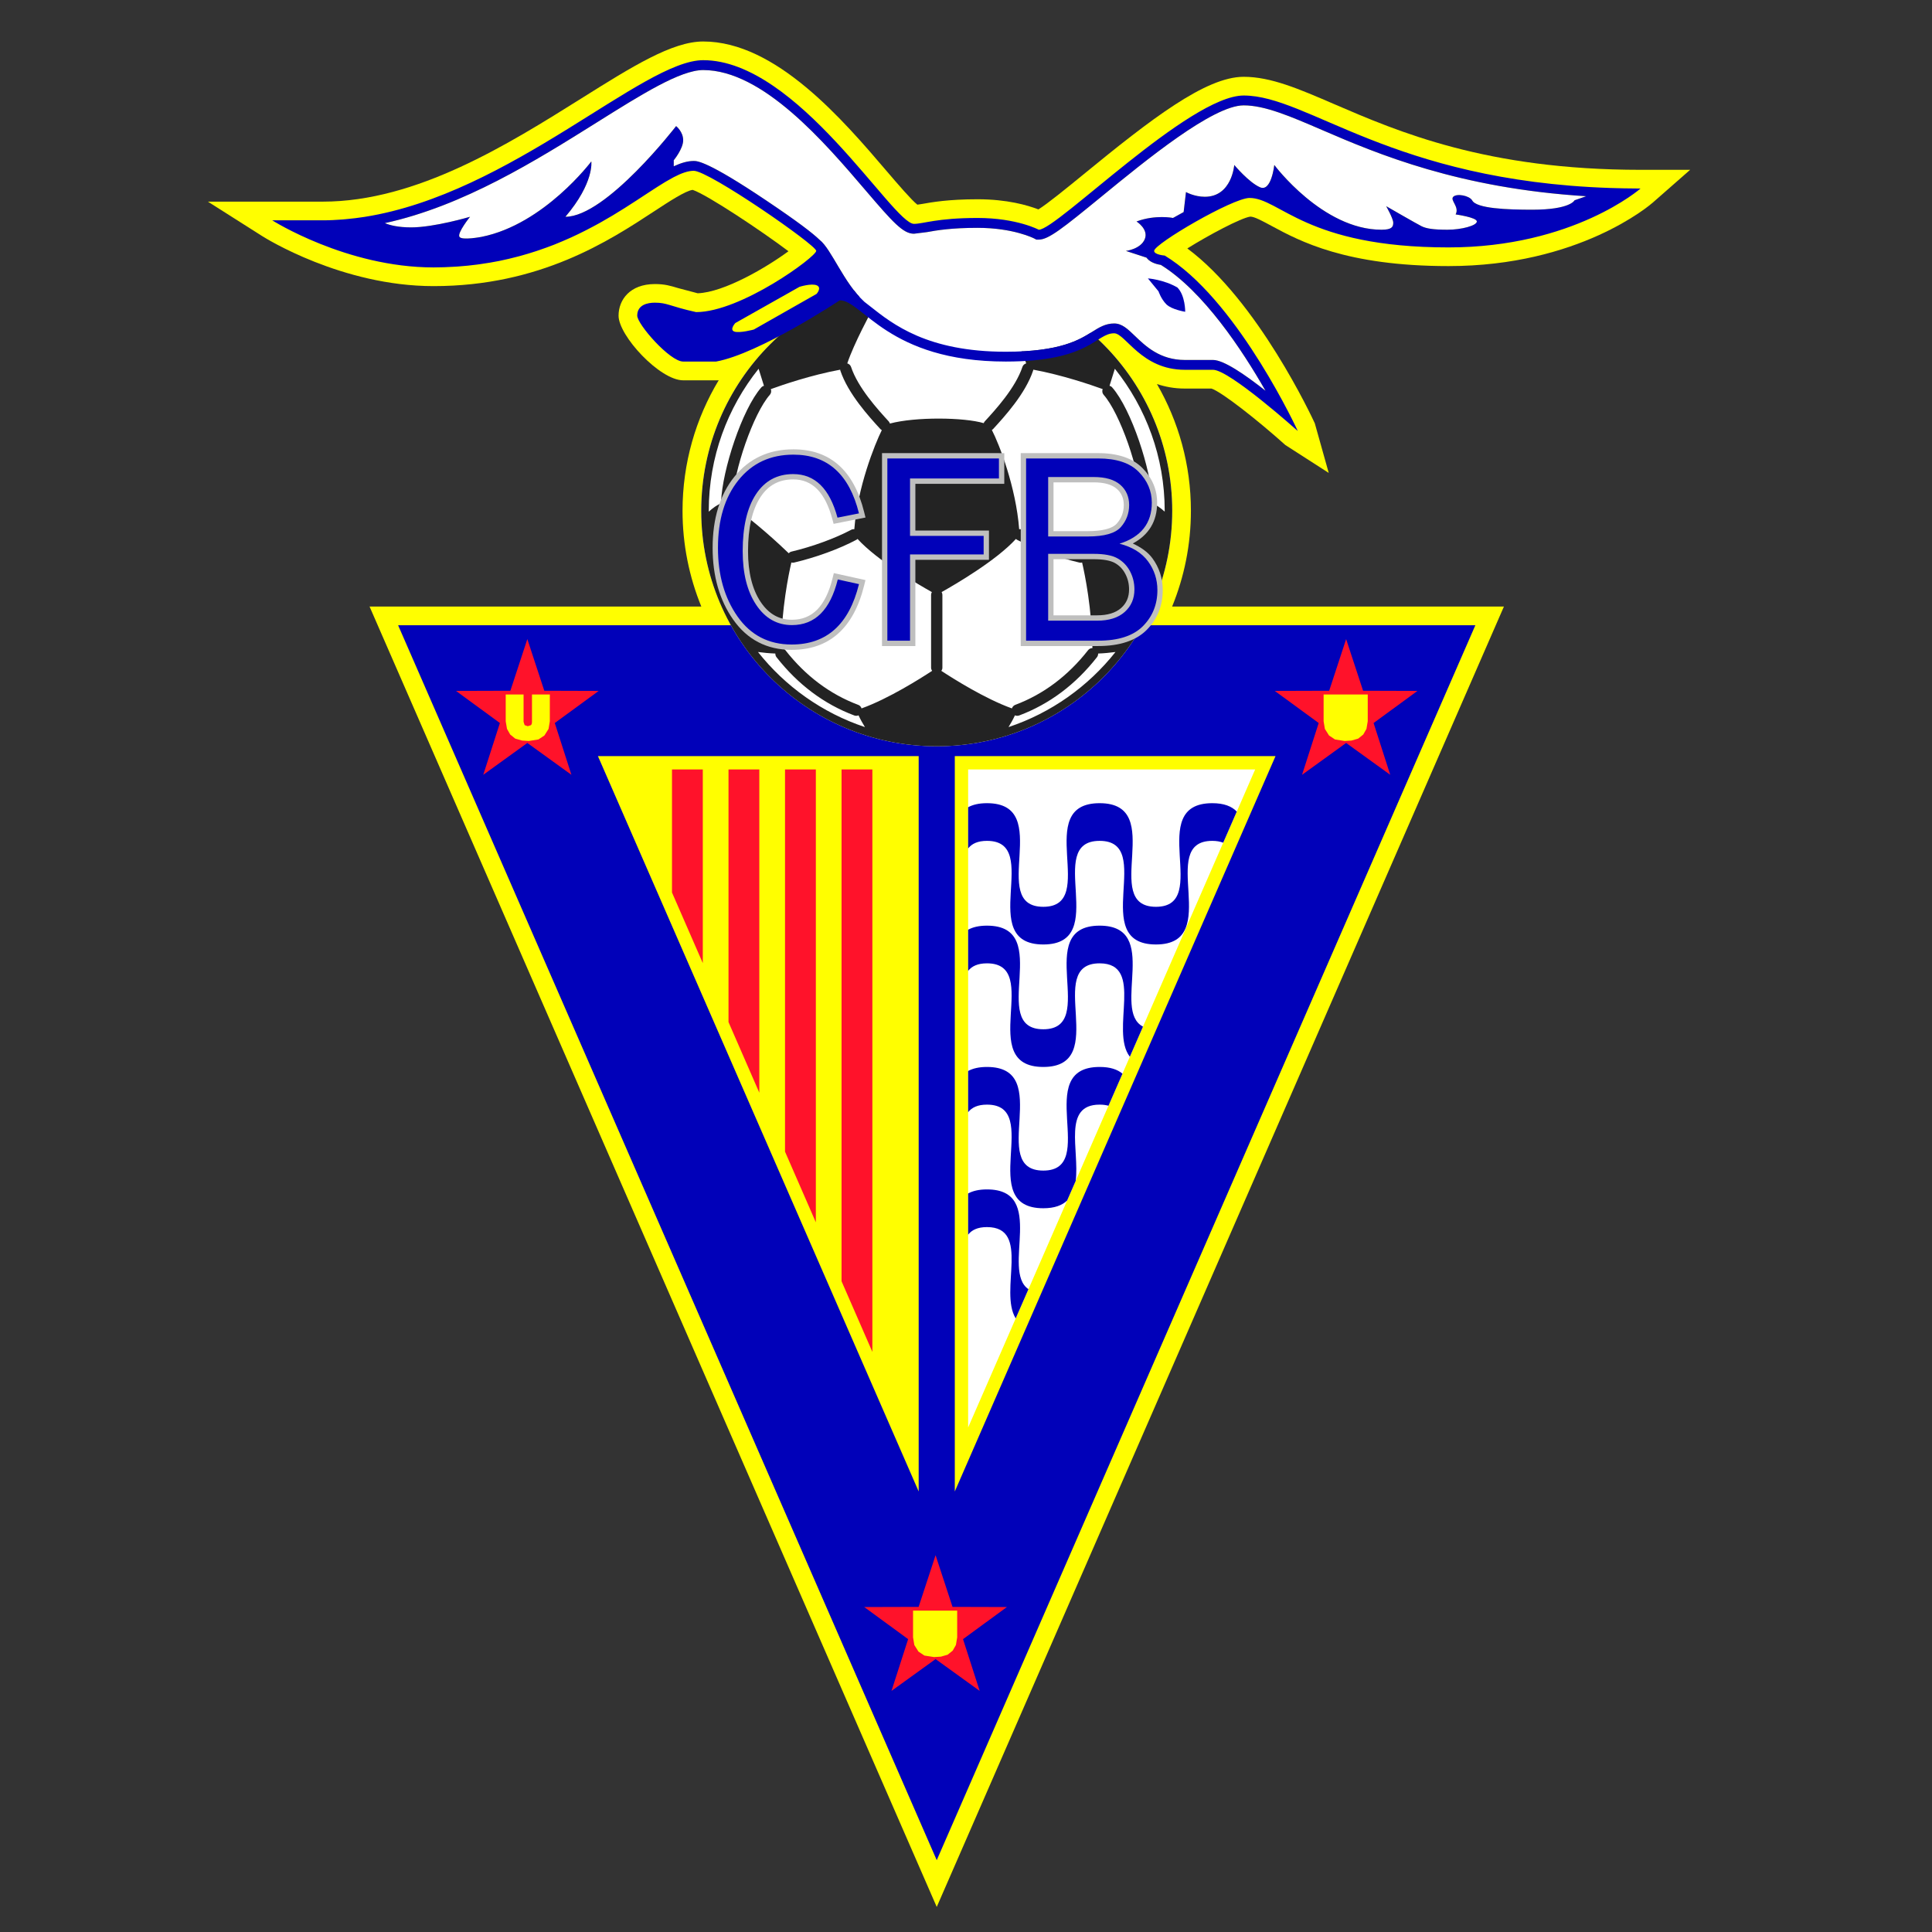 <?xml version="1.0" encoding="utf-8"?>
<!-- Generator: Adobe Illustrator 16.0.0, SVG Export Plug-In . SVG Version: 6.00 Build 0)  -->
<!DOCTYPE svg PUBLIC "-//W3C//DTD SVG 1.1//EN" "http://www.w3.org/Graphics/SVG/1.1/DTD/svg11.dtd">
<svg version="1.1" id="Layer_1" xmlns="http://www.w3.org/2000/svg" xmlns:xlink="http://www.w3.org/1999/xlink" x="0px" y="0px"
	 width="150px" height="150px" viewBox="0 0 150 150" enable-background="new 0 0 150 150" xml:space="preserve">
<rect x="0" y="0" width="150" height="150" fill="#333333" stroke="none"/>
<path fill="#FFFE00" d="M98.739,17.548c2.155,1.164,5.763,3.111,13.727,3.111c10.121,0,15.63-4.73,15.859-4.932l2.897-2.542h-3.854
	c-11.959,0-18.802-2.953-23.799-5.108c-2.735-1.181-4.898-2.114-7.011-2.114c-2.95,0-7.199,3.288-12.445,7.584
	c-1.287,1.053-2.798,2.283-3.491,2.711c-0.851-0.325-2.424-0.787-4.725-0.787c-2.27,0-3.554,0.23-4.322,0.367
	c0,0-0.18,0.027-0.353,0.052c-0.471-0.378-1.479-1.551-2.329-2.545C65.453,9.313,60.25,3.221,54.596,3.221
	c-2.41,0-5.51,1.944-9.435,4.405c-5.706,3.577-12.805,8.029-20.094,8.029h-8.925l4.216,2.676c0.25,0.159,6.197,3.883,13.302,3.883
	c8.276,0,13.62-3.506,17.157-5.826c1.144-0.751,2.416-1.578,2.962-1.646c1.136,0.378,5.432,3.248,7.437,4.764
	c-1.669,1.235-4.982,3.192-7.046,3.264c-0.302-0.08-1.531-0.405-1.531-0.405c-0.571-0.173-1.022-0.311-1.791-0.311
	c-1.95,0-2.823,1.234-2.823,2.457c0,1.554,3.201,5.017,5.017,5.017h2.69l0.072-0.013c-1.784,2.965-2.812,6.436-2.812,10.142
	c0,2.63,0.521,5.139,1.458,7.436H28.693l44.035,100.961l44.036-100.961h-25.76c0.938-2.296,1.458-4.805,1.458-7.436
	c0-3.583-0.963-6.941-2.638-9.841c0.631,0.21,1.34,0.352,2.162,0.352c0,0,1.851,0,2.071,0c0.797,0.259,3.587,2.454,5.738,4.384
	l3.367,2.165l-1.081-3.851c-0.188-0.409-4.424-9.52-9.898-13.577c1.646-1.029,4.161-2.37,4.891-2.471
	C97.389,16.819,97.983,17.142,98.739,17.548z"/>
<path fill="#0101B9" d="M30.909,48.543c1.649,3.781,39.369,90.262,41.819,95.88c2.451-5.618,40.17-92.099,41.819-95.88
	C110.443,48.543,35.012,48.543,30.909,48.543z M74.13,58.702c8.454,0,16.888,0,24.902,0c-6.76,15.501-15.742,36.093-24.902,57.096
	V58.702z M71.326,58.702v57.096c-9.161-21.004-18.143-41.595-24.904-57.096C54.438,58.702,62.872,58.702,71.326,58.702z"/>
<path fill="#FFFFFF" d="M75.166,59.739c0,1.821,0,42.971,0,51.089c2.163-4.956,21.11-48.396,22.285-51.089
	C94.797,59.739,76.945,59.739,75.166,59.739z"/>
<path fill="#0101B9" d="M94.121,62.359c-5.287,0,0,8.045-4.373,8.045s0.914-8.045-4.373-8.045c-5.288,0,0,8.045-4.373,8.045
	c-4.374,0,0.914-8.045-4.374-8.045c-0.626,0-1.1,0.116-1.462,0.314c0,0.9,0,1.977,0,3.197c0.288-0.364,0.743-0.586,1.462-0.586
	h0.001c4.374,0-0.914,8.044,4.373,8.045c5.285-0.001,0-8.045,4.373-8.045h0.001c4.374,0-0.914,8.044,4.372,8.045
	c5.286-0.001,0-8.045,4.373-8.045l0,0c0.34,0,0.615,0.054,0.848,0.143c0.39-0.892,0.744-1.705,1.055-2.418
	C95.637,62.607,95.041,62.359,94.121,62.359z"/>
<path fill="#0101B9" d="M85.375,71.867c-5.288,0,0,8.045-4.373,8.045c-4.374,0,0.914-8.045-4.374-8.045
	c-0.626,0-1.1,0.116-1.462,0.315c0,1.029,0,2.098,0,3.197c0.288-0.364,0.743-0.586,1.462-0.586h0.001
	c4.374,0-0.914,8.045,4.373,8.045c5.285,0,0-8.045,4.373-8.045h0.001c3.524,0,0.776,5.225,2.345,7.252
	c0.343-0.785,0.684-1.565,1.021-2.34C86.291,78.445,90.156,71.867,85.375,71.867z"/>
<path fill="#0101B9" d="M85.375,82.838c-5.288,0,0,8.046-4.373,8.046c-4.374,0,0.914-8.046-4.374-8.046
	c-0.626,0-1.1,0.116-1.462,0.314c0,1.062,0,2.13,0,3.197c0.288-0.364,0.743-0.586,1.462-0.586h0.001
	c4.374,0-0.914,8.045,4.373,8.045c0.879,0,1.461-0.227,1.848-0.598c0.22-0.504,0.441-1.013,0.666-1.524
	c0.307-2.384-1.043-5.923,1.859-5.923h0.001c0.263,0,0.489,0.031,0.687,0.085c0.361-0.83,0.725-1.66,1.086-2.489
	C86.76,83.032,86.195,82.838,85.375,82.838z"/>
<path fill="#0101B9" d="M76.628,92.346c-0.626,0-1.1,0.116-1.462,0.314c0,1.085,0,2.153,0,3.197
	c0.288-0.365,0.743-0.586,1.462-0.586h0.001c3.434,0,0.914,4.958,2.23,7.089c0.316-0.727,0.646-1.483,0.99-2.269
	C77.711,98.642,81.309,92.346,76.628,92.346z"/>
<path fill="#FF122A" d="M65.338,99.477c0.872,1.999,1.68,3.852,2.393,5.484V59.739c-0.701,0-1.511,0-2.393,0V99.477z"/>
<path fill="#FF122A" d="M60.949,89.416c0.814,1.865,1.617,3.706,2.393,5.484V59.739c-0.773,0-1.576,0-2.393,0V89.416z"/>
<path fill="#FF122A" d="M56.561,79.354c0.784,1.798,1.587,3.639,2.392,5.485v-25.1c-0.804,0-1.606,0-2.392,0V79.354z"/>
<path fill="#FF122A" d="M52.173,69.293c0.738,1.691,1.543,3.539,2.392,5.484V59.739c-0.844,0-1.649,0-2.392,0V69.293z"/>
<polygon fill="#FF122A" points="40.942,57.683 44.365,60.155 43.073,56.135 46.481,53.643 42.259,53.63 40.942,49.619 39.626,53.63 
	35.404,53.643 38.812,56.135 37.52,60.155 "/>
<path fill="#FFFE00" d="M42.482,53.92h-1.179v2.124c0,0.119-0.026,0.203-0.081,0.258l-0.245,0.081L40.732,56.3l-0.082-0.256V53.92
	h-1.386v2.079l0.099,0.59l0.248,0.438l0.394,0.319l0.525,0.149l0.525,0.034l0.751-0.119l0.463-0.308l0.321-0.51l0.099-0.594V53.92
	H42.482z"/>
<polygon fill="#FF122A" points="104.513,57.683 101.091,60.155 102.383,56.135 98.975,53.643 103.197,53.63 104.513,49.619 
	105.83,53.63 110.052,53.643 106.645,56.135 107.937,60.155 "/>
<polygon fill="#FFFE00" points="106.191,53.92 106.191,55.999 106.092,56.589 105.845,57.027 105.45,57.346 104.925,57.496 
	104.4,57.529 103.649,57.411 103.186,57.103 102.864,56.593 102.765,55.999 102.765,53.92 "/>
<polygon fill="#FF122A" points="72.638,128.81 69.215,131.281 70.507,127.262 67.099,124.77 71.321,124.758 72.638,120.746 
	73.954,124.758 78.176,124.77 74.769,127.262 76.061,131.281 "/>
<polygon fill="#FFFE00" points="74.315,125.047 74.315,127.125 74.217,127.716 73.969,128.154 73.574,128.472 73.05,128.622 
	72.524,128.655 71.772,128.537 71.31,128.23 70.988,127.719 70.89,127.125 70.89,125.047 "/>
<circle fill="#FFFFFF" cx="72.728" cy="39.656" r="18.284"/>
<path fill="#232323" d="M72.728,21.372c-10.099,0-18.285,8.186-18.285,18.284c0,10.099,8.186,18.285,18.285,18.285
	c10.098,0,18.284-8.186,18.284-18.285C91.012,29.558,82.826,21.372,72.728,21.372z M55.03,39.725c0-0.023-0.001-0.045-0.001-0.068
	c0-4.167,1.45-7.999,3.869-11.026l0.414,1.32c-0.073,0.023-0.145,0.059-0.199,0.122c-1.504,1.704-3.036,6.441-3.126,8.867
	c-0.001,0.046,0.009,0.088,0.021,0.13C55.672,39.201,55.343,39.44,55.03,39.725z M56.863,38.972
	c0.091-2.451,1.639-6.883,2.907-8.319c0.11-0.126,0.131-0.295,0.077-0.442c0.887-0.323,3.118-1.09,5.387-1.509
	c0.004,0.021,0.001,0.042,0.007,0.063c0.604,1.812,2.234,3.591,3.11,4.546c0.033,0.036,0.073,0.059,0.113,0.082
	c-0.557,1.123-1.885,4.449-2.135,7.694c-0.08-0.006-0.161,0.002-0.237,0.043c-1.249,0.666-3.03,1.316-4.648,1.697
	c-0.084,0.02-0.152,0.068-0.208,0.126c-0.708-0.682-2.549-2.397-4.459-3.747C56.824,39.137,56.86,39.061,56.863,38.972z
	 M58.85,50.621c0.43,0.057,0.877,0.103,1.348,0.119c-0.002,0.098,0.022,0.196,0.086,0.279c1.663,2.125,3.696,3.649,6.042,4.529
	c0.111,0.042,0.228,0.034,0.33-0.01c0.145,0.314,0.318,0.623,0.499,0.914C63.847,55.351,60.97,53.299,58.85,50.621z M66.891,55
	c-0.042-0.122-0.127-0.227-0.256-0.274c-2.193-0.822-4.097-2.251-5.659-4.248c-0.084-0.108-0.21-0.16-0.336-0.162
	c0.047-3.07,0.574-5.666,0.801-6.643c0.066,0.017,0.134,0.022,0.204,0.006c1.712-0.403,3.529-1.066,4.86-1.777
	c0.03-0.016,0.05-0.04,0.074-0.061c1.519,1.67,4.688,3.521,5.77,4.127c-0.035,0.063-0.06,0.132-0.06,0.209v5.668
	c0,0.09,0.034,0.169,0.08,0.239C71.456,52.684,68.968,54.256,66.891,55z M69.091,32.884c-0.018-0.061-0.047-0.118-0.092-0.168
	c-0.831-0.907-2.379-2.595-2.924-4.23c-0.047-0.14-0.16-0.234-0.292-0.273c0.516-1.551,1.887-4.067,1.887-4.067l-1.391-0.966
	c2-0.786,4.174-1.222,6.45-1.222c2.274,0,4.45,0.437,6.448,1.222l-1.39,0.966c0,0,1.372,2.516,1.888,4.066
	c-0.133,0.04-0.248,0.134-0.293,0.274c-0.544,1.635-2.092,3.324-2.924,4.23c-0.037,0.042-0.064,0.089-0.082,0.139
	C74.863,32.399,71.085,32.352,69.091,32.884z M73.107,45.969c1.082-0.606,4.251-2.457,5.77-4.127
	c0.023,0.021,0.046,0.045,0.074,0.061c1.332,0.71,3.148,1.374,4.859,1.777c0.069,0.016,0.139,0.011,0.204-0.006
	c0.228,0.977,0.754,3.573,0.802,6.643c-0.128,0.003-0.252,0.054-0.336,0.162c-1.562,1.997-3.467,3.425-5.66,4.248
	c-0.127,0.049-0.215,0.153-0.255,0.274c-2.078-0.744-4.567-2.316-5.479-2.915c0.047-0.07,0.081-0.149,0.081-0.239v-5.668
	C73.167,46.101,73.142,46.032,73.107,45.969z M78.301,56.451c0.181-0.29,0.354-0.599,0.499-0.913c0.101,0.044,0.218,0.052,0.33,0.01
	c2.346-0.88,4.378-2.404,6.042-4.529c0.064-0.083,0.089-0.182,0.088-0.279c0.469-0.017,0.916-0.062,1.346-0.119
	C84.484,53.3,81.608,55.351,78.301,56.451z M84.221,42.951c-0.059-0.058-0.125-0.106-0.209-0.126
	c-1.617-0.381-3.398-1.031-4.647-1.697c-0.075-0.041-0.157-0.049-0.237-0.043c-0.247-3.249-1.545-6.593-2.121-7.704
	c0.033-0.021,0.069-0.041,0.098-0.072c0.875-0.955,2.507-2.733,3.109-4.546c0.008-0.021,0.005-0.042,0.01-0.063
	c2.268,0.419,4.498,1.187,5.387,1.509c-0.055,0.147-0.035,0.316,0.074,0.442c1.271,1.437,2.818,5.868,2.908,8.319
	c0.004,0.089,0.041,0.165,0.088,0.233C86.769,40.555,84.928,42.27,84.221,42.951z M89.449,39.069
	c0.012-0.042,0.021-0.083,0.021-0.13c-0.089-2.426-1.622-7.163-3.126-8.867c-0.055-0.063-0.126-0.099-0.2-0.122l0.413-1.32
	c2.42,3.028,3.87,6.86,3.87,11.026c0,0.023,0,0.045,0,0.068C90.111,39.44,89.783,39.201,89.449,39.069z"/>
<path fill="#BFBFBF" d="M57.01,37.022c-1.117,1.391-1.682,3.246-1.682,5.513c0,2.188,0.537,4.064,1.599,5.574
	c1.093,1.557,2.62,2.346,4.537,2.346c2.917,0,4.81-1.684,5.629-5.004l0.102-0.414l-2.456-0.54l-0.097,0.392
	c-0.536,2.172-1.568,3.228-3.155,3.228c-1.013,0-1.808-0.454-2.431-1.386c-0.65-0.972-0.979-2.299-0.979-3.942
	c0-1.803,0.323-3.211,0.959-4.185c0.608-0.931,1.442-1.383,2.548-1.383c1.487,0,2.481,1.006,3.037,3.076l0.101,0.375l2.475-0.492
	l-0.104-0.42c-0.798-3.235-2.647-4.875-5.494-4.875C59.692,34.884,58.148,35.603,57.01,37.022z"/>
<path fill="#0101B9" d="M65.045,44.989l1.646,0.363c-0.772,3.126-2.513,4.688-5.227,4.688c-1.783,0-3.182-0.723-4.198-2.169
	s-1.524-3.225-1.524-5.336c0-2.18,0.53-3.931,1.59-5.253c1.061-1.321,2.483-1.983,4.266-1.983c2.644,0,4.341,1.52,5.092,4.56
	l-1.668,0.331c-0.607-2.255-1.752-3.382-3.438-3.382c-1.246,0-2.21,0.523-2.895,1.571c-0.685,1.046-1.027,2.518-1.027,4.411
	c0,1.735,0.349,3.125,1.049,4.172c0.699,1.047,1.625,1.57,2.776,1.57C63.277,48.532,64.462,47.351,65.045,44.989z"/>
<path fill="#BFBFBF" d="M77.557,35.181h-9.078v14.977h2.59c0,0,0-5.967,0-6.696c0.713,0,5.714,0,5.714,0v-2.27c0,0-5.001,0-5.714,0
	c0-0.612,0-3.016,0-3.627c0.732,0,6.903,0,6.903,0v-2.383H77.557z"/>
<path fill="#0101B9" d="M70.654,49.743h-1.76V35.595h8.663v1.554h-6.902v4.457h5.715v1.44h-5.715V49.743z"/>
<path fill="#BFBFBF" d="M79.665,35.181H79.25v14.977h6.016c1.668,0,2.934-0.42,3.761-1.249c0.827-0.829,1.247-1.869,1.247-3.093
	c0-0.917-0.271-1.75-0.805-2.478c-0.365-0.496-0.902-0.851-1.52-1.142c1.234-0.661,1.891-1.708,1.891-3.168
	c0-1.018-0.385-1.923-1.143-2.69c-0.758-0.768-1.914-1.157-3.432-1.157H79.665z M84.917,37.45c0.804,0,1.404,0.167,1.785,0.499
	c0.368,0.321,0.548,0.733,0.548,1.261c0,0.556-0.178,1.027-0.541,1.439c-0.339,0.385-1.117,0.589-2.25,0.589c0,0-2.045,0-2.665,0
	c0-0.619,0-3.168,0-3.788C82.439,37.45,84.917,37.45,84.917,37.45z M84.914,43.416c0.745,0,1.301,0.101,1.65,0.298
	c0.348,0.197,0.61,0.471,0.801,0.835c0.199,0.375,0.295,0.772,0.295,1.212c0,0.602-0.201,1.073-0.617,1.444
	c-0.424,0.378-1.052,0.569-1.869,0.569c0,0-2.723,0-3.38,0c0-0.641,0-3.718,0-4.358C82.439,43.416,84.914,43.416,84.914,43.416z"/>
<path fill="#0101B9" d="M79.665,49.743V35.595h5.601c1.411,0,2.455,0.345,3.137,1.034c0.681,0.69,1.023,1.489,1.023,2.399
	c0,1.599-0.836,2.661-2.508,3.184c0.994,0.256,1.732,0.713,2.215,1.371c0.483,0.658,0.727,1.402,0.727,2.233
	c0,1.115-0.377,2.048-1.126,2.8c-0.75,0.751-1.907,1.127-3.468,1.127H79.665z M81.379,41.652h3.08c1.28,0,2.133-0.244,2.562-0.729
	c0.43-0.487,0.645-1.058,0.645-1.713c0-0.649-0.231-1.173-0.69-1.574c-0.459-0.399-1.146-0.6-2.058-0.6h-3.538V41.652z
	 M81.379,48.189h3.795c0.926,0,1.641-0.225,2.145-0.674c0.506-0.449,0.757-1.034,0.757-1.754c0-0.504-0.114-0.973-0.342-1.406
	c-0.229-0.432-0.55-0.766-0.965-1.001c-0.413-0.235-1.032-0.353-1.854-0.353h-3.535V48.189z"/>
<path fill="#FFFFFF" d="M91.072,16.922l0.824-0.457l0.182-1.554c0,0,0.641,0.366,1.463,0.366c2.104,0,2.285-2.469,2.285-2.469
	s1.145,1.372,2.013,1.737c0.868,0.366,1.096-1.737,1.096-1.737s3.748,5.028,8.32,5.028c0.822,0,0.914-0.228,0.914-0.548
	c0-0.32-0.548-1.28-0.548-1.28s2.376,1.371,2.742,1.554s0.914,0.274,2.012,0.274c1.097,0,2.284-0.32,2.284-0.64
	c0-0.32-1.646-0.548-1.646-0.548c0.32-0.594-0.456-1.097-0.183-1.371c0.274-0.275,1.234-0.092,1.463,0.274
	c0.319,0.64,2.697,0.731,4.663,0.731c2.971,0,3.291-0.731,3.291-0.731l0.903-0.315c-9.889-0.617-16.166-3.27-20.461-5.123
	c-2.501-1.079-4.478-1.932-6.132-1.932c-2.392,0-7.598,4.262-11.04,7.082c-3.032,2.482-4.117,3.341-4.868,3.341h-0.188l-0.171-0.089
	c-0.014-0.008-1.605-0.825-4.394-0.825c-2.074,0-3.191,0.199-3.932,0.332l-1.005,0.125c-0.84,0-1.62-0.864-3.753-3.361
	c-3.179-3.722-7.981-9.346-12.612-9.346c-1.772,0-4.777,1.884-8.256,4.065c-4.724,2.961-10.366,6.49-16.46,7.819
	c0.39,0.164,1.033,0.33,2.043,0.33c1.799,0,4.571-0.823,4.571-0.823s-1.005,1.25-0.823,1.554c0.183,0.304,1.737,0,1.737,0
	c4.845-0.976,8.502-5.852,8.502-5.852s0.244,1.646-2.011,4.297c3.169,0,8.594-7.04,8.594-7.04s0.549,0.427,0.549,1.098
	c0,0.669-0.732,1.554-0.732,1.554v0.468c0.559-0.258,1.07-0.413,1.554-0.413c0.263,0,1.062,0,5.628,3.068
	c2.442,1.64,3.595,2.527,4.145,3.059v-0.001c0.927,0.725,1.871,3.348,3.479,4.814c0.143,0.109,0.288,0.222,0.439,0.342
	c1.773,1.406,4.454,3.53,10.538,3.53c4.242,0,5.728-0.934,6.708-1.551c0.527-0.331,1.025-0.644,1.702-0.644
	c0.609,0,1.054,0.427,1.613,0.967c0.82,0.788,1.942,1.867,3.871,1.867h2.196c0.815,0,2.448,1.108,4.07,2.391
	c-1.822-3.188-4.825-7.724-8.124-9.772c-0.524-0.081-0.91-0.277-1.115-0.564l-1.598-0.521c0,0,1.143-0.137,1.463-0.914
	c0.319-0.777-0.641-1.372-0.641-1.372C89.702,16.648,91.072,16.922,91.072,16.922z"/>
<path fill="#0101B9" d="M97.015,15.369c2.349,0,4.358,3.84,15.451,3.84c9.69,0,14.902-4.571,14.902-4.571
	c-0.454,0-0.894-0.008-1.332-0.016c-0.347-0.007-0.692-0.017-1.032-0.028c-16.959-0.573-23.431-7.178-28.445-7.178
	c-4.206,0-14.506,10.421-15.908,10.421c0,0-1.705-0.914-4.753-0.914c-3.169,0-4.206,0.457-4.937,0.457
	c-1.646,0-9.021-12.708-16.365-12.708c-4.678,0-14.926,10.373-26.284,12.166c-0.486,0.077-0.974,0.134-1.463,0.179
	c-0.089,0.008-0.177,0.017-0.266,0.024c-0.504,0.039-1.01,0.065-1.516,0.065h-3.931c0,0,5.759,3.657,12.524,3.657
	c0.559,0,1.099-0.022,1.63-0.055c0.093-0.006,0.188-0.011,0.279-0.017c0.504-0.036,0.996-0.086,1.476-0.149
	c0.094-0.013,0.186-0.026,0.279-0.04c0.486-0.069,0.964-0.146,1.425-0.24c0.029-0.006,0.059-0.013,0.087-0.019
	c0.45-0.093,0.887-0.196,1.313-0.309c0.071-0.019,0.143-0.036,0.213-0.055c0.425-0.116,0.838-0.241,1.241-0.373
	c0.082-0.027,0.161-0.054,0.241-0.081c0.402-0.136,0.795-0.278,1.176-0.427c0.041-0.016,0.079-0.033,0.119-0.049
	c0.365-0.146,0.72-0.298,1.066-0.453c0.051-0.023,0.103-0.045,0.153-0.068c0.354-0.162,0.696-0.328,1.029-0.497
	c0.066-0.033,0.134-0.067,0.2-0.102c0.328-0.168,0.647-0.338,0.957-0.51c0.043-0.024,0.084-0.048,0.127-0.072
	c0.296-0.167,0.583-0.334,0.863-0.5c0.033-0.02,0.067-0.04,0.099-0.06c0.292-0.175,0.571-0.348,0.845-0.52
	c0.054-0.034,0.107-0.068,0.161-0.103c0.264-0.167,0.52-0.331,0.766-0.492c0.06-0.04,0.115-0.076,0.174-0.114
	c0.23-0.15,0.454-0.297,0.669-0.438c0.226-0.148,0.442-0.289,0.652-0.423c0.044-0.029,0.089-0.058,0.132-0.085
	c0.208-0.133,0.408-0.257,0.601-0.374c0.035-0.021,0.068-0.039,0.102-0.06c0.195-0.115,0.385-0.223,0.564-0.317
	c0.6-0.313,1.117-0.5,1.564-0.5c1.189,0,9.508,5.76,9.508,6.217s-5.851,4.754-9.326,4.754c-2.063-0.456-2.224-0.732-3.199-0.732
	c-0.549,0-1.371,0.152-1.371,1.006c0,0.67,2.53,3.565,3.565,3.565h2.56c3.352-0.61,9.599-4.754,9.599-4.754
	c1.767,0,3.748,4.754,12.891,4.754c6.551,0,6.979-2.194,8.41-2.194c0.885,0,2.103,2.834,5.484,2.834h2.196
	c1.279,0,6.58,4.754,6.58,4.754s-4.431-9.643-9.857-13.318c-0.157-0.105-0.314-0.208-0.473-0.305c0,0-0.822-0.061-0.822-0.365
	C89.61,18.934,95.705,15.369,97.015,15.369z M63.396,22.82l-4.868,2.765c0,0-1.097,0.297-1.508,0.16
	c-0.412-0.137,0.068-0.663,0.068-0.663l4.982-2.812c0,0,0.937-0.297,1.349-0.114C63.83,22.34,63.396,22.82,63.396,22.82z
	 M88.879,18.568c-0.32,0.777-1.463,0.914-1.463,0.914l1.598,0.521c0.205,0.287,0.591,0.483,1.115,0.564
	c3.299,2.048,6.302,6.583,8.124,9.772c-1.622-1.283-3.255-2.391-4.07-2.391h-2.196c-1.929,0-3.051-1.079-3.871-1.867
	c-0.56-0.54-1.004-0.967-1.613-0.967c-0.677,0-1.175,0.312-1.702,0.644c-0.98,0.617-2.466,1.551-6.708,1.551
	c-6.083,0-8.765-2.124-10.538-3.53c-0.151-0.12-0.296-0.233-0.439-0.342c-1.607-1.466-2.552-4.089-3.479-4.814v0.001
	c-0.549-0.531-1.703-1.419-4.145-3.059c-4.566-3.068-5.365-3.068-5.628-3.068c-0.484,0-0.996,0.154-1.554,0.413v-0.468
	c0,0,0.732-0.885,0.732-1.554c0-0.67-0.549-1.098-0.549-1.098s-5.425,7.04-8.594,7.04c2.255-2.651,2.011-4.297,2.011-4.297
	s-3.657,4.876-8.502,5.852c0,0-1.554,0.304-1.737,0c-0.182-0.305,0.823-1.554,0.823-1.554s-2.772,0.823-4.571,0.823
	c-1.011,0-1.653-0.167-2.043-0.33c6.094-1.329,11.736-4.858,16.46-7.819c3.479-2.182,6.484-4.065,8.256-4.065
	c4.631,0,9.433,5.625,12.612,9.346c2.133,2.498,2.913,3.361,3.753,3.361l1.005-0.125c0.74-0.133,1.858-0.332,3.932-0.332
	c2.788,0,4.38,0.816,4.394,0.825l0.171,0.089h0.188c0.751,0,1.836-0.858,4.868-3.341c3.442-2.82,8.648-7.082,11.04-7.082
	c1.654,0,3.631,0.853,6.132,1.932c4.295,1.853,10.572,4.506,20.461,5.123l-0.903,0.315c0,0-0.32,0.731-3.291,0.731
	c-1.966,0-4.344-0.091-4.663-0.731c-0.229-0.366-1.188-0.549-1.463-0.274c-0.273,0.274,0.503,0.777,0.183,1.371
	c0,0,1.646,0.228,1.646,0.548c0,0.32-1.188,0.64-2.284,0.64c-1.098,0-1.646-0.091-2.012-0.274s-2.742-1.554-2.742-1.554
	s0.548,0.96,0.548,1.28c0,0.32-0.092,0.548-0.914,0.548c-4.572,0-8.32-5.028-8.32-5.028s-0.228,2.103-1.096,1.737
	c-0.868-0.365-2.013-1.737-2.013-1.737s-0.182,2.469-2.285,2.469c-0.822,0-1.463-0.366-1.463-0.366l-0.182,1.554l-0.824,0.457
	c0,0-1.37-0.274-2.834,0.274C88.238,17.197,89.198,17.792,88.879,18.568z"/>
<path fill="#0101B9" d="M89.947,22.621l-0.824-1.006c0,0,1.188,0.077,2.285,0.702c0.625,0.624,0.611,1.89,0.611,1.89
	s-1.053-0.168-1.464-0.58C90.145,23.215,89.947,22.621,89.947,22.621z"/>
</svg>
